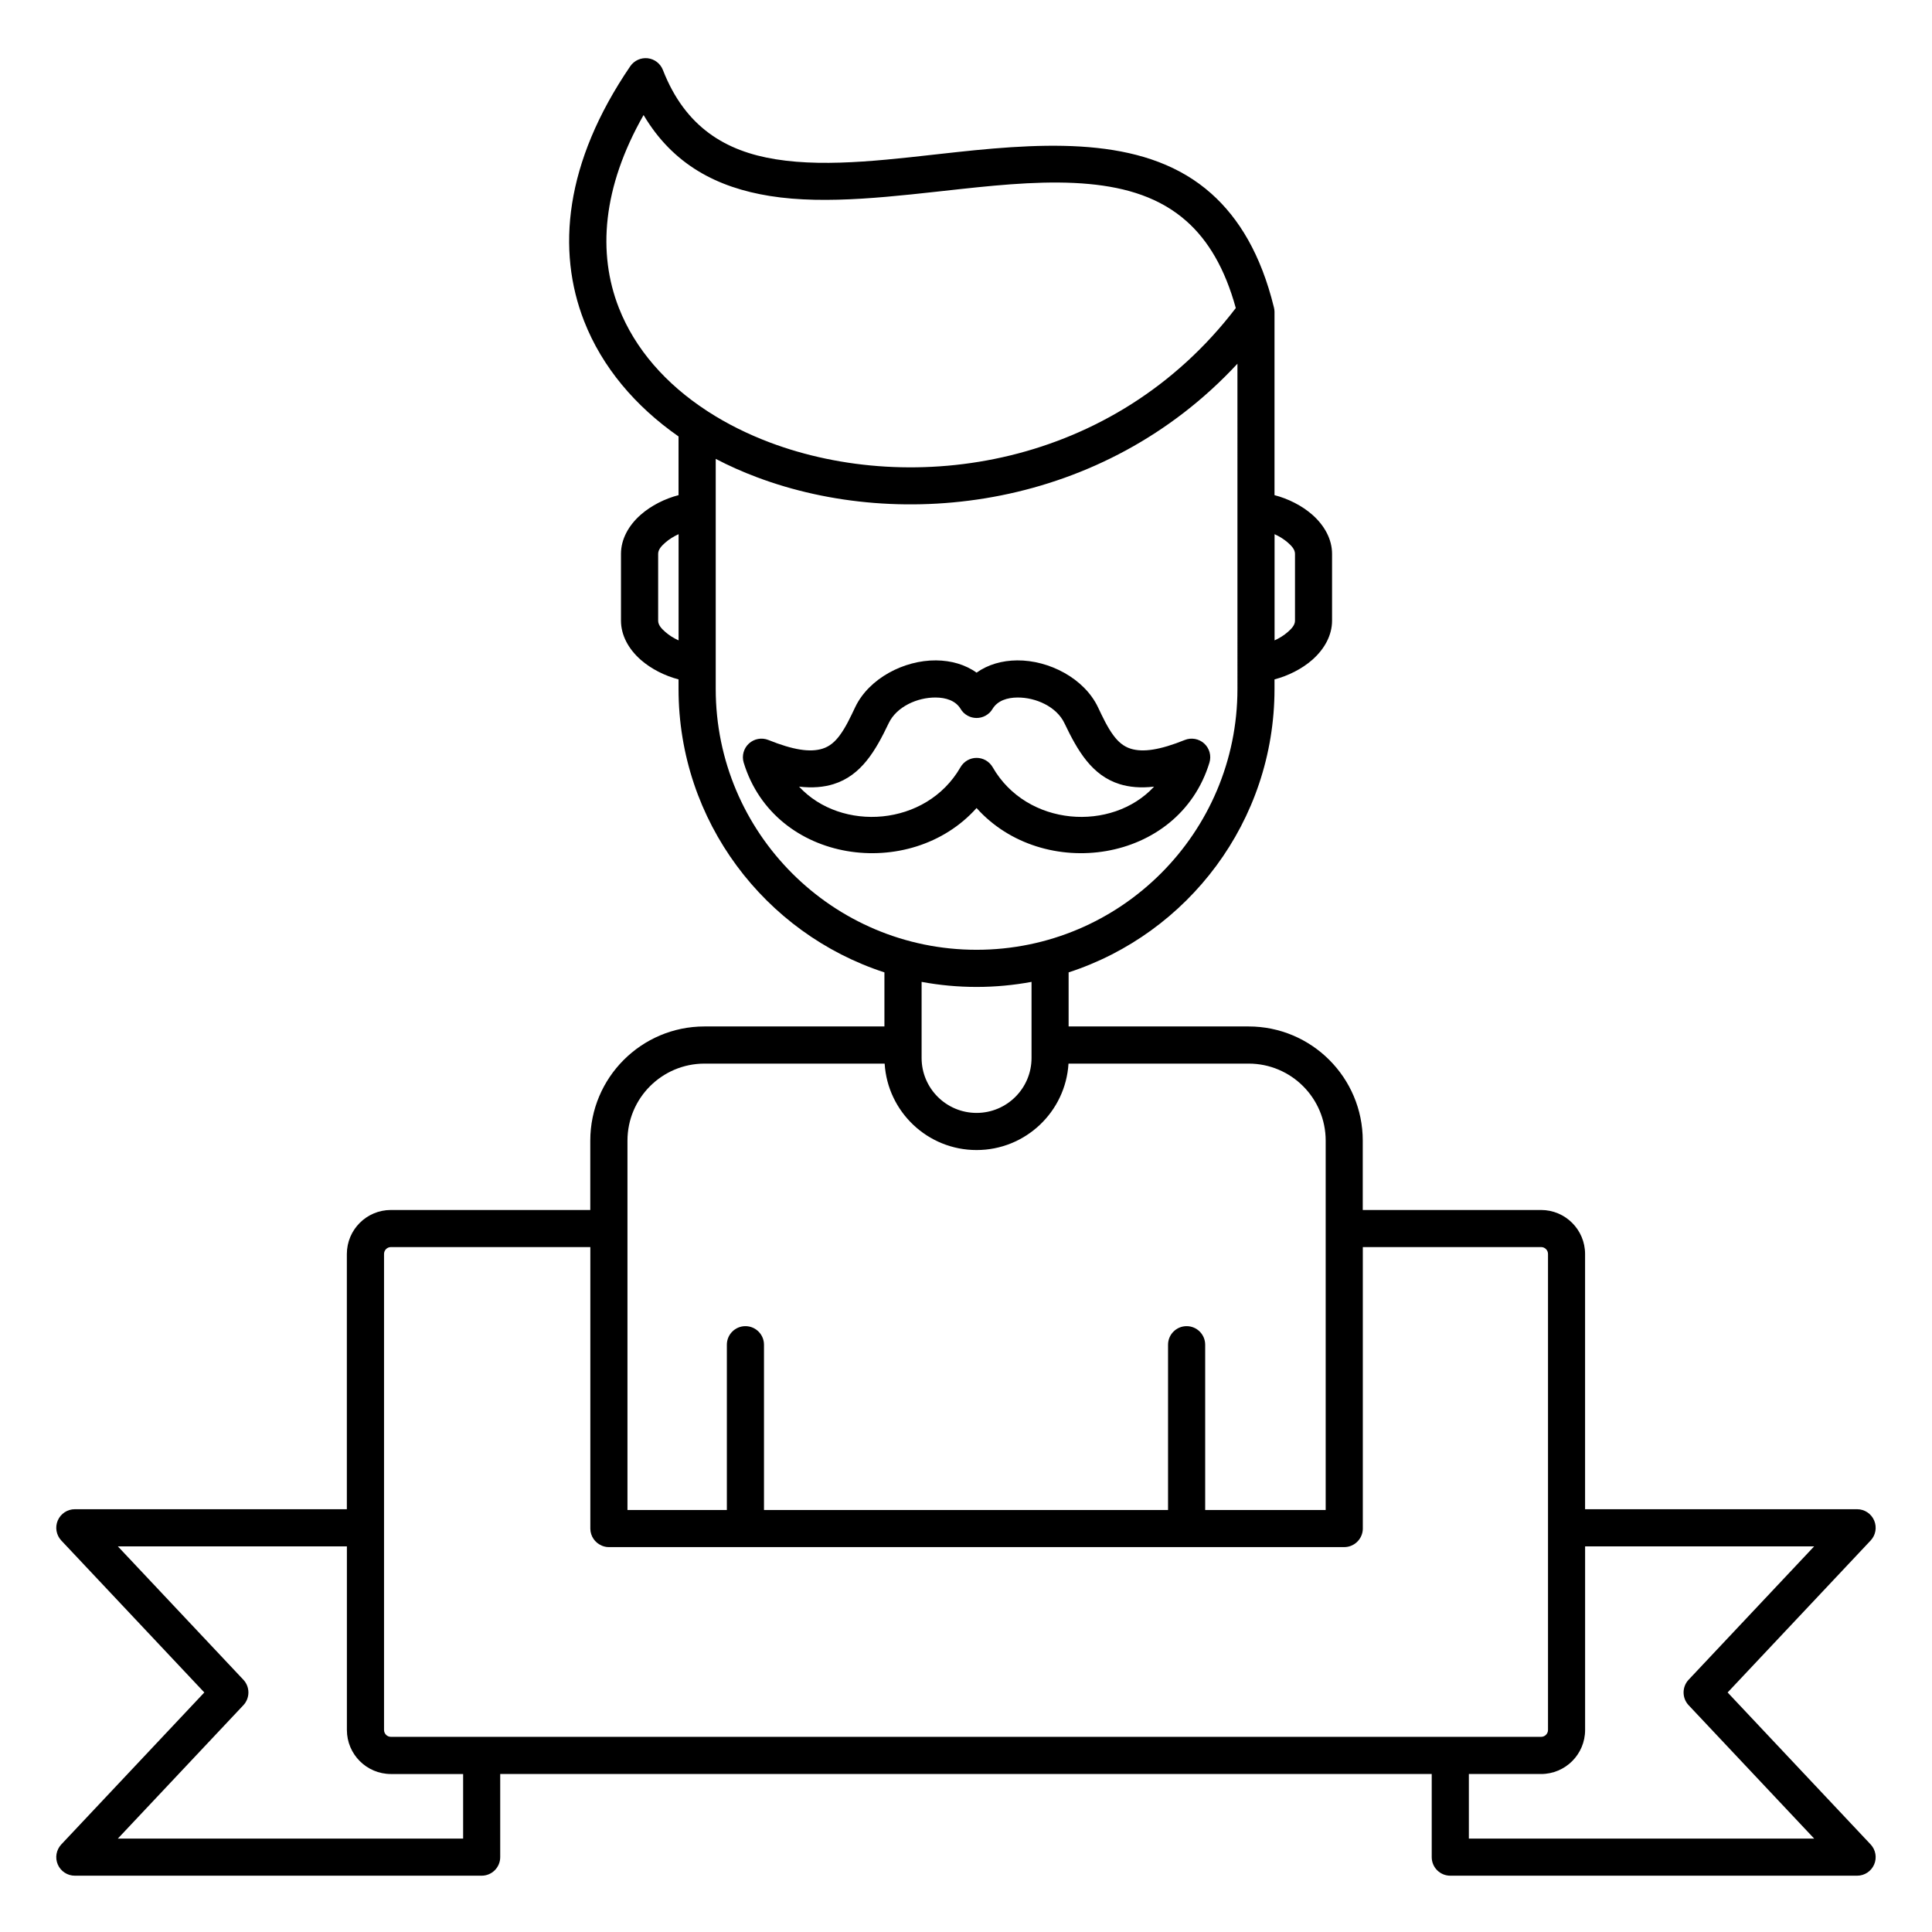 <?xml version="1.0" encoding="UTF-8"?>
<!-- Uploaded to: SVG Repo, www.svgrepo.com, Generator: SVG Repo Mixer Tools -->
<svg fill="#000000" width="800px" height="800px" version="1.1" viewBox="144 144 512 512" xmlns="http://www.w3.org/2000/svg">
 <path d="m323.82 259.66v15.559c-3.574 0.922-7.25 2.754-10.012 5.184-3.269 2.875-5.242 6.535-5.242 10.371v17.711c0 3.84 1.973 7.5 5.242 10.375 2.762 2.43 6.438 4.258 10.012 5.184v2.527c0 35.07 22.906 64.828 54.562 75.121v14.328h-47.688c-16.703 0-30.262 13.559-30.262 30.258v18.379h-52.844c-6.438 0-11.668 5.227-11.668 11.672v67.629h-72.09c-1.961 0-3.738 1.172-4.516 2.973-0.777 1.801-0.41 3.898 0.934 5.324l37.898 40.266s-37.898 40.266-37.898 40.266c-1.344 1.438-1.711 3.523-0.934 5.324 0.777 1.801 2.555 2.969 4.516 2.969h107.81c2.719 0 4.922-2.203 4.922-4.918v-22.031h246.86v22.031c0 2.715 2.203 4.918 4.922 4.918h107.81c1.969 0 3.738-1.168 4.516-2.969 0.777-1.801 0.414-3.887-0.934-5.324l-37.895-40.266s37.895-40.266 37.895-40.266c1.348-1.426 1.711-3.523 0.934-5.324-0.777-1.801-2.547-2.973-4.516-2.973h-72.09v-67.629c0-6.445-5.227-11.672-11.668-11.672h-47.25v-18.379c0-16.699-13.562-30.258-30.262-30.258h-47.688v-14.328c31.656-10.293 54.562-40.051 54.562-75.121v-2.527c3.574-0.926 7.25-2.754 10.012-5.184 3.266-2.875 5.242-6.535 5.242-10.375v-17.711c0-3.836-1.977-7.496-5.242-10.371-2.762-2.43-6.438-4.262-10.012-5.184v-48.523-0.129l-0.004-0.047c-0.012-0.375-0.066-0.738-0.16-1.094-3.43-13.992-9.242-23.574-16.566-30.109-16.637-14.848-41.762-13.785-67.371-11.02-16.777 1.809-33.734 4.231-48.129 1.906-13.105-2.106-23.906-8.402-29.848-23.656-0.664-1.699-2.215-2.902-4.027-3.109-1.816-0.203-3.594 0.613-4.625 2.117-17.457 25.605-19.551 48.809-12.219 67.57 4.75 12.152 13.547 22.535 25.008 30.535zm240.25 294.14v48.66c0 6.445-5.227 11.672-11.668 11.672h-19.137v17.109h91.508l-33.27-35.344c-1.781-1.898-1.781-4.852 0-6.75l33.27-35.348zm-328.14 0h-60.699l33.266 35.348c1.781 1.898 1.781 4.852 0 6.75l-33.266 35.344h91.504v-17.109h-19.137c-6.438 0-11.668-5.227-11.668-11.672zm269.23-4.723v0.031l-0.004 0.027v0.129l-0.004 0.031v0.066l-0.004 0.031-0.004 0.027v0.031l-0.004 0.027v0.043l-0.004 0.027-0.004 0.031-0.004 0.027-0.004 0.031-0.004 0.027v0.039l-0.008 0.031-0.004 0.031-0.004 0.027-0.004 0.031-0.004 0.027-0.004 0.031-0.008 0.027-0.004 0.031-0.004 0.027-0.016 0.062-0.004 0.039-0.008 0.027-0.004 0.031-0.008 0.027-0.008 0.031-0.004 0.027-0.008 0.031c-0.527 2.144-2.469 3.75-4.781 3.75h-195.03l-0.031-0.012h-0.156l-0.031-0.008h-0.094l-0.043-0.012h-0.059l-0.031-0.008h-0.031l-0.031-0.012h-0.031l-0.031-0.008h-0.031l-0.031-0.012h-0.027l-0.031-0.008h-0.031l-0.031-0.012h-0.027l-0.031-0.008-0.031-0.012h-0.031l-0.031-0.012-0.047-0.008-0.027-0.012h-0.031l-0.027-0.008-0.031-0.012-0.031-0.008-0.027-0.012h-0.027l-0.031-0.008-0.027-0.012-0.031-0.008-0.027-0.012-0.031-0.008-0.027-0.012h-0.031l-0.027-0.02h-0.027l-0.027-0.008-0.031-0.012-0.027-0.02h-0.027l-0.027-0.02-0.031-0.008-0.027-0.012-0.027-0.008-0.027-0.012-0.027-0.008-0.055-0.023-0.027-0.02c-1.734-0.734-2.953-2.449-2.981-4.445v-74.648h-52.844c-1.008 0-1.828 0.816-1.828 1.832v126.13c0 1.012 0.82 1.832 1.828 1.832h304.81c1.008 0 1.828-0.82 1.828-1.832v-126.13c0-1.016-0.82-1.832-1.828-1.832h-47.25zm-77.996-123.21c-0.773 12.77-11.395 22.906-24.363 22.906s-23.586-10.137-24.359-22.906h-47.734c-11.273 0-20.422 9.148-20.422 20.418v97.879h26.34v-43.801c0-2.715 2.203-4.918 4.918-4.918s4.922 2.203 4.922 4.918v43.801h107.08v-43.801c0-2.715 2.207-4.918 4.922-4.918 2.715 0 4.918 2.203 4.918 4.918v43.801h31.934v-97.879c0-11.27-9.152-20.418-20.422-20.418zm-9.797-21.66c-4.719 0.875-9.586 1.34-14.566 1.34-4.977 0-9.848-0.465-14.566-1.34v20.164c0 8.039 6.527 14.562 14.566 14.562 8.043 0 14.566-6.523 14.566-14.562zm54.566-163.82c-35.652 38.438-88.848 44.594-127.4 30.062-3.769-1.418-7.398-3.031-10.859-4.844v60.969c0 38.152 30.977 69.129 69.129 69.129 38.156 0 69.133-30.977 69.133-69.129zm-69.133 81.871c-3-2.148-6.758-3.219-10.75-3.25-8.477-0.066-17.77 4.766-21.41 12.391-1.281 2.688-2.504 5.332-4.125 7.508-1.176 1.574-2.566 2.883-4.555 3.504-3.301 1.023-7.769 0.332-14.324-2.305-1.758-0.707-3.769-0.344-5.164 0.934-1.398 1.281-1.934 3.25-1.383 5.07 8.203 26.832 44.191 31.625 61.711 12.023 17.523 19.602 53.512 14.809 61.711-12.023 0.555-1.82 0.02-3.789-1.379-5.07-1.398-1.277-3.406-1.641-5.164-0.934-6.559 2.637-11.023 3.328-14.328 2.305-1.984-0.621-3.375-1.93-4.551-3.504-1.621-2.176-2.844-4.82-4.125-7.508-3.641-7.625-12.938-12.457-21.41-12.391-3.996 0.031-7.75 1.102-10.754 3.25zm-4.234 9.594c-1.348-2.207-3.926-2.984-6.594-3.004-4.859-0.039-10.363 2.414-12.453 6.793-3.465 7.262-7.238 13.863-14.641 16.164-2.5 0.777-5.484 1.082-9.121 0.66 11.168 12.074 33.699 10.648 42.777-5.137 0.207-0.363 0.465-0.707 0.77-1.012l0.023-0.031 0.016-0.008c0.309-0.316 0.66-0.57 1.035-0.789 0.766-0.434 1.598-0.641 2.422-0.641s1.66 0.207 2.426 0.641c0.375 0.219 0.723 0.473 1.035 0.789l0.023 0.02 0.016 0.02c0.305 0.305 0.562 0.648 0.77 1.012 9.074 15.785 31.605 17.211 42.773 5.137-3.633 0.422-6.617 0.117-9.117-0.66-7.402-2.301-11.176-8.902-14.645-16.164-2.086-4.379-7.594-6.832-12.453-6.793-2.664 0.02-5.242 0.797-6.59 3.004-0.203 0.352-0.449 0.668-0.738 0.965l-0.023 0.02-0.012 0.02c-0.328 0.312-0.695 0.59-1.09 0.805-0.754 0.414-1.566 0.609-2.375 0.609-0.805 0-1.621-0.195-2.371-0.609-0.395-0.215-0.762-0.492-1.09-0.805l-0.02-0.031-0.016-0.008c-0.289-0.297-0.535-0.613-0.738-0.965zm-74.734-46.289c-1.281 0.582-2.504 1.34-3.512 2.223-0.996 0.879-1.902 1.82-1.902 2.992v17.711c0 1.172 0.906 2.117 1.902 2.992 1.008 0.887 2.231 1.652 3.512 2.227zm157.94 0v28.145c1.281-0.574 2.5-1.34 3.512-2.227 0.996-0.875 1.902-1.82 1.902-2.992v-17.711c0-1.172-0.906-2.113-1.902-2.992-1.012-0.883-2.231-1.641-3.512-2.223zm-150.13-32.492c4.984 3.227 10.488 5.965 16.355 8.18 37.863 14.266 91.121 6.738 123.5-35.613-2.879-10.48-7.305-17.891-13.008-22.977-7.055-6.289-15.973-8.965-25.797-9.891-10.609-1-22.242 0.043-33.965 1.312-17.691 1.918-35.57 4.289-50.75 1.848-13.836-2.223-25.586-8.227-33.422-21.441v-0.008c-10.945 19.246-12.211 36.621-6.57 51.066 4.309 11.023 12.551 20.254 23.219 27.238 0.148 0.09 0.297 0.188 0.438 0.285z" fill-rule="evenodd"/>
</svg>
